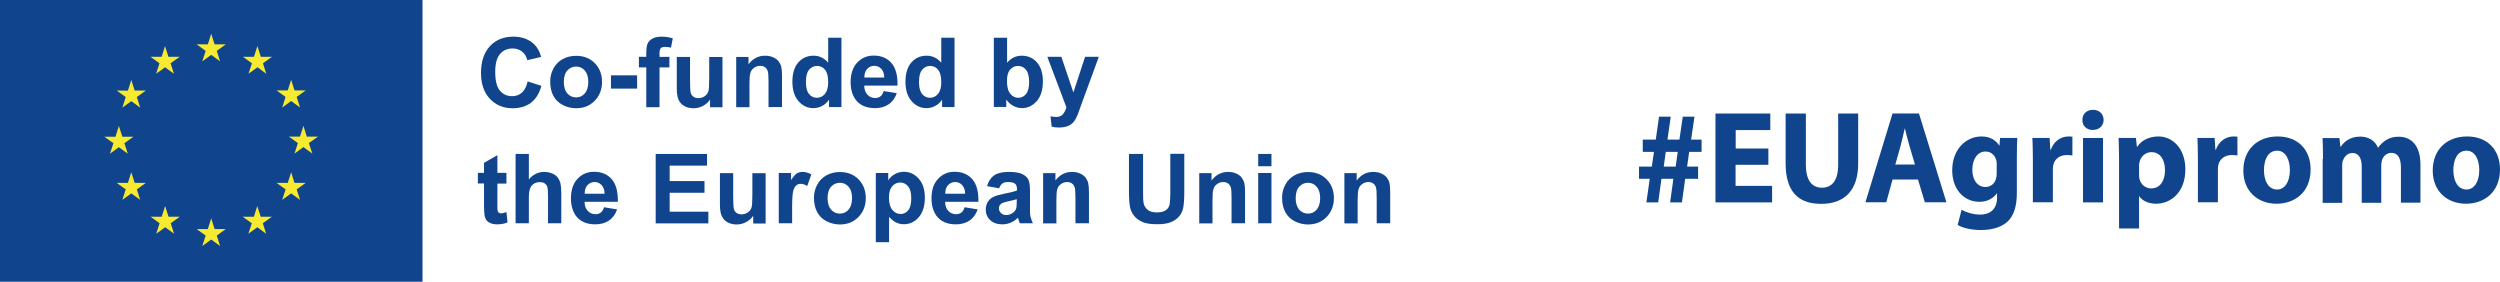 <svg xmlns="http://www.w3.org/2000/svg" id="Capa_2" viewBox="0 0 207.38 23.37"><defs><style>      .cls-1 {        fill: #f8e931;      }      .cls-2 {        fill: #10458d;      }    </style></defs><g id="Capa_1-2" data-name="Capa_1"><g><g><path class="cls-2" d="M136.57,16.79l.28-1.96h-.89v-1.01h1.06l.18-1.22h-.93v-1.02h1.08l.27-1.9h.97l-.27,1.9h.99l.28-1.9h.97l-.28,1.9h.87v1.02h-1.03l-.17,1.22h.91v1.01h-1.07l-.27,1.96h-.98l.27-1.96h-.99l-.27,1.96h-.98ZM139,13.82l.17-1.22h-.99l-.17,1.22h.99Z"></path><path class="cls-2" d="M146.68,13.67h-2.71v1.75h3.03v1.37h-4.7v-7.37h4.55v1.37h-2.87v1.53h2.71v1.36Z"></path><path class="cls-2" d="M149.8,9.42v4.24c0,1.27.48,1.91,1.33,1.91s1.35-.61,1.35-1.91v-4.24h1.66v4.13c0,2.27-1.15,3.36-3.07,3.36s-2.95-1.03-2.95-3.38v-4.11h1.67Z"></path><path class="cls-2" d="M156.99,14.89l-.52,1.89h-1.73l2.25-7.37h2.19l2.28,7.37h-1.79l-.57-1.89h-2.11ZM158.85,13.65l-.46-1.56c-.13-.44-.26-.98-.37-1.42h-.02c-.11.44-.22.99-.34,1.42l-.44,1.56h1.63Z"></path><path class="cls-2" d="M167.34,11.44c-.02.34-.04.79-.04,1.59v2.98c0,1.03-.21,1.87-.81,2.41-.59.5-1.39.66-2.18.66-.7,0-1.44-.14-1.92-.42l.33-1.26c.34.2.93.4,1.55.4.79,0,1.39-.43,1.39-1.41v-.35h-.02c-.32.45-.83.7-1.44.7-1.32,0-2.26-1.07-2.26-2.61,0-1.72,1.12-2.81,2.43-2.81.73,0,1.19.32,1.47.75h.02l.05-.63h1.44ZM165.63,13.61c0-.11-.01-.22-.03-.31-.12-.44-.44-.73-.9-.73-.6,0-1.09.55-1.09,1.52,0,.8.39,1.42,1.09,1.42.43,0,.77-.28.87-.68.04-.12.06-.3.06-.44v-.79Z"></path><path class="cls-2" d="M168.63,13.2c0-.79-.02-1.3-.04-1.76h1.43l.06.98h.04c.27-.78.93-1.1,1.44-1.1.15,0,.23,0,.35.02v1.56c-.12-.02-.26-.04-.45-.04-.61,0-1.03.33-1.14.84-.02.11-.03.24-.03.37v2.71h-1.66v-3.59Z"></path><path class="cls-2" d="M174.5,9.95c0,.46-.35.83-.9.83s-.87-.37-.86-.83c-.01-.48.34-.84.88-.84s.87.36.88.84ZM172.79,16.79v-5.34h1.66v5.34h-1.66Z"></path><path class="cls-2" d="M175.78,13.23c0-.7-.02-1.3-.04-1.79h1.44l.08.74h.02c.39-.57,1.01-.86,1.78-.86,1.17,0,2.22,1.02,2.22,2.72,0,1.94-1.23,2.86-2.43,2.86-.64,0-1.15-.26-1.39-.61h-.02v2.66h-1.66v-5.72ZM177.44,14.49c0,.13.01.25.03.35.11.45.49.79.97.79.72,0,1.15-.6,1.15-1.51,0-.85-.38-1.5-1.13-1.5-.47,0-.88.35-.99.84-.02.09-.03.2-.03.3v.73Z"></path><path class="cls-2" d="M182.32,13.2c0-.79-.02-1.3-.04-1.76h1.43l.06.98h.04c.27-.78.93-1.1,1.44-1.1.15,0,.23,0,.35.02v1.56c-.12-.02-.26-.04-.45-.04-.61,0-1.03.33-1.14.84-.02.11-.03.24-.03.37v2.71h-1.66v-3.59Z"></path><path class="cls-2" d="M191.67,14.05c0,1.96-1.39,2.85-2.82,2.85-1.56,0-2.76-1.03-2.76-2.75s1.14-2.83,2.85-2.83,2.73,1.13,2.73,2.73ZM187.8,14.11c0,.92.38,1.61,1.09,1.61.64,0,1.06-.64,1.06-1.61,0-.8-.31-1.61-1.06-1.61-.8,0-1.09.82-1.09,1.61Z"></path><path class="cls-2" d="M192.7,13.15c0-.67-.02-1.23-.04-1.7h1.4l.08.72h.03c.23-.34.7-.84,1.62-.84.69,0,1.23.35,1.46.91h.02c.2-.27.44-.49.69-.64.3-.18.62-.26,1.02-.26,1.03,0,1.8.72,1.8,2.32v3.15h-1.62v-2.91c0-.78-.25-1.22-.79-1.22-.38,0-.66.26-.77.58-.04.12-.07.3-.07.43v3.13h-1.62v-2.99c0-.68-.24-1.14-.77-1.14-.43,0-.68.33-.78.6-.06.13-.07.28-.07.42v3.12h-1.62v-3.64Z"></path><path class="cls-2" d="M207.38,14.05c0,1.96-1.39,2.85-2.82,2.85-1.56,0-2.76-1.03-2.76-2.75s1.14-2.83,2.85-2.83,2.73,1.13,2.73,2.73ZM203.51,14.11c0,.92.38,1.61,1.09,1.61.64,0,1.06-.64,1.06-1.61,0-.8-.31-1.61-1.06-1.61-.8,0-1.09.82-1.09,1.61Z"></path></g><g><rect class="cls-2" width="35.05" height="23.37"></rect><polyline class="cls-1" points="16.78 5.09 17.52 4.55 18.26 5.09 17.98 4.22 18.73 3.68 17.8 3.68 17.52 2.8 17.24 3.68 16.31 3.68 17.06 4.22 16.78 5.09"></polyline><polyline class="cls-1" points="12.95 6.12 13.69 5.58 14.43 6.12 14.15 5.25 14.9 4.71 13.97 4.71 13.69 3.82 13.41 4.71 12.48 4.71 13.23 5.25 12.95 6.12"></polyline><polyline class="cls-1" points="10.89 6.63 10.61 7.52 9.68 7.51 10.43 8.05 10.15 8.93 10.89 8.39 11.63 8.93 11.35 8.05 12.1 7.51 11.17 7.51 10.89 6.63"></polyline><polyline class="cls-1" points="9.86 12.21 10.6 12.75 10.32 11.88 11.07 11.34 10.15 11.34 9.86 10.45 9.58 11.34 8.65 11.34 9.41 11.88 9.12 12.75 9.86 12.21"></polyline><polyline class="cls-1" points="11.17 15.17 10.89 14.29 10.61 15.17 9.68 15.17 10.43 15.71 10.15 16.58 10.89 16.04 11.63 16.58 11.35 15.71 12.1 15.17 11.17 15.17"></polyline><polyline class="cls-1" points="13.98 17.98 13.7 17.09 13.41 17.98 12.49 17.98 13.24 18.52 12.96 19.39 13.7 18.85 14.44 19.39 14.16 18.52 14.91 17.98 13.98 17.98"></polyline><polyline class="cls-1" points="17.8 19 17.52 18.11 17.24 19 16.31 19 17.06 19.54 16.78 20.41 17.52 19.87 18.26 20.41 17.98 19.54 18.73 19 17.8 19"></polyline><polyline class="cls-1" points="21.63 17.98 21.34 17.09 21.06 17.98 20.13 17.98 20.89 18.52 20.6 19.39 21.34 18.85 22.08 19.39 21.8 18.52 22.55 17.98 21.63 17.98"></polyline><polyline class="cls-1" points="24.43 15.17 24.15 14.29 23.87 15.17 22.94 15.17 23.69 15.71 23.41 16.58 24.15 16.04 24.89 16.58 24.61 15.71 25.36 15.17 24.43 15.17"></polyline><polyline class="cls-1" points="26.38 11.33 25.45 11.33 25.17 10.44 24.88 11.33 23.96 11.33 24.71 11.87 24.43 12.74 25.17 12.2 25.91 12.74 25.62 11.87 26.38 11.33"></polyline><polyline class="cls-1" points="23.41 8.92 24.15 8.38 24.89 8.92 24.61 8.04 25.36 7.5 24.43 7.5 24.15 6.62 23.87 7.5 22.94 7.5 23.69 8.04 23.41 8.92"></polyline><polyline class="cls-1" points="21.35 3.82 21.07 4.71 20.15 4.71 20.9 5.25 20.61 6.12 21.36 5.58 22.09 6.12 21.81 5.25 22.56 4.71 21.64 4.71 21.35 3.82"></polyline><g><path class="cls-2" d="M43.78,6.76l1.13.36c-.17.63-.46,1.09-.86,1.4-.4.3-.91.46-1.53.46-.76,0-1.39-.26-1.88-.78-.49-.52-.74-1.24-.74-2.14,0-.96.25-1.7.74-2.23.49-.53,1.14-.79,1.95-.79.7,0,1.27.21,1.71.62.26.25.46.6.59,1.06l-1.15.27c-.07-.3-.21-.53-.43-.71-.22-.17-.48-.26-.79-.26-.43,0-.77.15-1.04.46-.27.31-.4.8-.4,1.49,0,.73.13,1.24.39,1.55.26.31.6.46,1.02.46.31,0,.57-.1.8-.29.22-.2.38-.5.48-.93Z"></path><path class="cls-2" d="M45.64,6.74c0-.37.09-.72.27-1.06.18-.34.44-.6.77-.78.33-.18.7-.27,1.11-.27.63,0,1.15.2,1.55.61.4.41.6.93.6,1.55s-.2,1.15-.61,1.57-.92.62-1.54.62c-.38,0-.75-.09-1.09-.26s-.61-.43-.79-.76c-.18-.33-.27-.74-.27-1.22ZM46.77,6.8c0,.41.1.73.29.95.2.22.44.33.73.33s.53-.11.72-.33.29-.54.29-.96-.1-.72-.29-.94c-.19-.22-.44-.33-.72-.33s-.53.11-.73.33c-.2.22-.29.54-.29.95Z"></path><path class="cls-2" d="M50.68,7.35v-1.1h2.17v1.1h-2.17Z"></path><path class="cls-2" d="M53,4.71h.61v-.31c0-.35.04-.61.11-.78.07-.17.21-.31.41-.42.2-.11.45-.16.76-.16s.62.05.92.14l-.15.77c-.18-.04-.34-.06-.51-.06s-.27.04-.34.11c-.07.07-.1.22-.1.43v.29h.82v.87h-.82v3.3h-1.1v-3.3h-.61v-.87Z"></path><path class="cls-2" d="M58.9,8.88v-.62c-.15.22-.35.4-.6.53-.25.13-.51.19-.78.19s-.53-.06-.75-.18c-.22-.12-.38-.3-.48-.52-.1-.22-.15-.53-.15-.92v-2.64h1.1v1.91c0,.59.02.94.06,1.08.04.13.11.24.22.31.11.08.24.12.41.12.19,0,.36-.05.51-.15.15-.1.25-.23.31-.38.06-.15.08-.53.08-1.12v-1.76h1.1v4.17h-1.02Z"></path><path class="cls-2" d="M64.85,8.88h-1.1v-2.13c0-.45-.02-.74-.07-.87s-.12-.23-.23-.31c-.11-.07-.23-.11-.38-.11-.19,0-.36.05-.51.16-.15.1-.26.24-.31.42-.06.17-.08.49-.08.96v1.89h-1.1v-4.17h1.02v.61c.36-.47.82-.71,1.37-.71.24,0,.47.04.67.13.2.09.35.2.46.34.1.14.18.29.22.46.04.17.06.42.06.74v2.59Z"></path><path class="cls-2" d="M69.79,8.88h-1.02v-.61c-.17.24-.37.42-.6.53-.23.12-.46.17-.7.17-.48,0-.89-.19-1.23-.58-.34-.39-.51-.92-.51-1.61s.17-1.24.5-1.61c.33-.37.75-.55,1.26-.55.47,0,.87.19,1.21.58v-2.07h1.1v5.75ZM66.85,6.71c0,.44.06.77.18.97.18.29.43.43.75.43.25,0,.47-.11.65-.32.18-.22.27-.54.27-.97,0-.48-.09-.82-.26-1.03s-.39-.32-.66-.32-.48.1-.66.31c-.18.21-.26.52-.26.93Z"></path><path class="cls-2" d="M73.29,7.55l1.1.18c-.14.4-.36.71-.67.92-.3.21-.69.32-1.14.32-.72,0-1.26-.24-1.61-.71-.27-.38-.41-.86-.41-1.44,0-.69.18-1.23.54-1.62s.82-.59,1.37-.59c.62,0,1.11.2,1.47.61.36.41.53,1.04.51,1.88h-2.76c0,.33.1.58.27.76.17.18.38.27.64.27.17,0,.32-.05.44-.14s.21-.25.27-.46ZM73.35,6.44c0-.32-.09-.56-.25-.73-.16-.17-.35-.25-.57-.25-.24,0-.44.09-.6.26-.16.18-.23.41-.23.71h1.65Z"></path><path class="cls-2" d="M79.17,8.88h-1.02v-.61c-.17.24-.37.42-.6.53-.23.12-.46.17-.7.17-.48,0-.89-.19-1.23-.58-.34-.39-.51-.92-.51-1.61s.17-1.24.5-1.61c.33-.37.75-.55,1.26-.55.47,0,.87.19,1.21.58v-2.07h1.1v5.75ZM76.23,6.71c0,.44.06.77.18.97.18.29.43.43.75.43.25,0,.47-.11.65-.32.18-.22.27-.54.27-.97,0-.48-.09-.82-.26-1.03s-.39-.32-.66-.32-.48.1-.66.31c-.18.21-.26.52-.26.93Z"></path><path class="cls-2" d="M82.44,8.88V3.13h1.1v2.07c.34-.39.74-.58,1.21-.58.51,0,.93.18,1.26.55.33.37.5.9.5,1.58s-.17,1.26-.51,1.64c-.34.38-.75.58-1.23.58-.24,0-.47-.06-.7-.18-.23-.12-.43-.29-.6-.53v.61h-1.02ZM83.53,6.71c0,.43.07.75.2.96.19.29.44.44.76.44.24,0,.45-.1.62-.31.17-.21.26-.54.26-.98,0-.48-.09-.82-.26-1.03s-.39-.32-.66-.32-.48.1-.66.31c-.18.21-.26.52-.26.94Z"></path><path class="cls-2" d="M86.87,4.71h1.17l1,2.96.97-2.96h1.14l-1.47,4.01-.26.73c-.1.24-.19.43-.28.56-.09.13-.19.23-.3.31-.11.08-.25.14-.42.19-.17.04-.35.07-.56.07s-.42-.02-.62-.07l-.1-.86c.17.03.33.05.47.05.26,0,.45-.08.57-.23.12-.15.22-.34.28-.57l-1.58-4.18Z"></path><path class="cls-2" d="M42.01,14.35v.88h-.75v1.68c0,.34,0,.54.02.59.01.06.05.1.1.14.05.04.11.06.19.06.1,0,.25-.04.44-.11l.09.86c-.26.11-.55.16-.87.16-.2,0-.38-.03-.54-.1-.16-.07-.28-.15-.35-.26-.07-.11-.13-.25-.15-.43-.02-.13-.04-.39-.04-.78v-1.82h-.51v-.88h.51v-.83l1.11-.64v1.47h.75Z"></path><path class="cls-2" d="M43.87,12.77v2.11c.36-.42.78-.62,1.27-.62.25,0,.48.05.69.14s.36.21.46.36c.1.15.17.31.21.49.04.18.06.45.06.83v2.44h-1.1v-2.2c0-.44-.02-.71-.06-.83-.04-.12-.12-.21-.22-.28-.11-.07-.24-.1-.4-.1-.18,0-.35.04-.49.13-.14.09-.25.22-.32.4-.07.18-.1.44-.1.79v2.09h-1.1v-5.75h1.1Z"></path><path class="cls-2" d="M50.09,17.19l1.1.18c-.14.4-.36.71-.67.92-.3.21-.69.32-1.14.32-.72,0-1.26-.24-1.61-.71-.27-.38-.41-.86-.41-1.44,0-.69.18-1.23.54-1.62s.82-.59,1.37-.59c.62,0,1.11.2,1.47.61.36.41.53,1.04.51,1.88h-2.76c0,.33.1.58.27.76.17.18.38.27.64.27.17,0,.32-.05.44-.14s.21-.25.27-.46ZM50.15,16.08c0-.32-.09-.56-.25-.73-.16-.17-.35-.25-.57-.25-.24,0-.44.09-.6.26-.16.18-.23.41-.23.71h1.65Z"></path><path class="cls-2" d="M54.39,18.52v-5.75h4.26v.97h-3.1v1.28h2.89v.97h-2.89v1.57h3.21v.97h-4.37Z"></path><path class="cls-2" d="M62.48,18.52v-.62c-.15.22-.35.4-.6.53-.25.13-.51.19-.78.19s-.53-.06-.75-.18c-.22-.12-.38-.3-.48-.52-.1-.22-.15-.53-.15-.92v-2.64h1.1v1.91c0,.59.02.94.06,1.08.04.13.11.24.22.31.11.08.24.12.41.12.19,0,.36-.05.51-.15.15-.1.25-.23.31-.38.06-.15.08-.53.08-1.12v-1.76h1.1v4.17h-1.02Z"></path><path class="cls-2" d="M65.7,18.52h-1.1v-4.17h1.02v.59c.18-.28.33-.46.47-.55.14-.09.3-.13.48-.13.25,0,.49.07.73.21l-.34.96c-.19-.12-.36-.18-.52-.18s-.29.04-.39.13c-.11.09-.19.24-.25.46-.06.22-.09.69-.09,1.4v1.29Z"></path><path class="cls-2" d="M67.52,16.38c0-.37.09-.72.27-1.06.18-.34.44-.6.77-.78.33-.18.7-.27,1.11-.27.63,0,1.15.2,1.55.61.4.41.6.93.6,1.55s-.2,1.15-.61,1.57-.92.62-1.54.62c-.38,0-.75-.09-1.09-.26-.35-.17-.61-.43-.79-.76-.18-.33-.27-.74-.27-1.22ZM68.65,16.44c0,.41.1.73.29.95.2.22.44.33.73.33s.53-.11.72-.33.29-.54.29-.96-.1-.72-.29-.94-.44-.33-.72-.33-.53.11-.73.33c-.2.22-.29.54-.29.95Z"></path><path class="cls-2" d="M72.65,14.35h1.03v.61c.13-.21.31-.38.54-.51.23-.13.48-.2.76-.2.48,0,.89.19,1.23.57.34.38.51.91.51,1.58s-.17,1.24-.51,1.62c-.34.39-.75.58-1.24.58-.23,0-.44-.05-.63-.14-.19-.09-.38-.25-.59-.47v2.1h-1.1v-5.75ZM73.74,16.37c0,.47.09.81.28,1.04.19.22.41.34.68.34s.47-.1.64-.31c.17-.21.25-.54.25-1.01,0-.44-.09-.76-.26-.97-.18-.21-.39-.32-.65-.32s-.49.1-.67.31c-.18.21-.27.52-.27.92Z"></path><path class="cls-2" d="M80,17.19l1.1.18c-.14.4-.36.71-.67.92-.3.21-.69.32-1.14.32-.72,0-1.26-.24-1.61-.71-.27-.38-.41-.86-.41-1.44,0-.69.18-1.23.54-1.62s.82-.59,1.37-.59c.62,0,1.11.2,1.47.61.36.41.53,1.04.51,1.88h-2.76c0,.33.1.58.27.76.17.18.38.27.64.27.17,0,.32-.05.44-.14s.21-.25.27-.46ZM80.06,16.08c0-.32-.09-.56-.25-.73-.16-.17-.35-.25-.57-.25-.24,0-.44.09-.6.26-.16.18-.23.41-.23.71h1.65Z"></path><path class="cls-2" d="M82.88,15.62l-1-.18c.11-.4.31-.7.58-.89.27-.19.68-.29,1.22-.29.49,0,.86.06,1.1.17.24.12.41.26.51.44.1.18.15.51.15.99v1.29c-.01.37,0,.64.04.81.04.17.1.36.2.56h-1.09c-.03-.07-.06-.18-.11-.33-.02-.07-.03-.11-.04-.13-.19.18-.39.32-.6.41-.21.09-.44.14-.69.14-.43,0-.77-.12-1.01-.35-.25-.23-.37-.53-.37-.88,0-.24.06-.45.17-.63.11-.18.27-.33.47-.42.2-.1.49-.18.88-.26.52-.1.87-.19,1.07-.27v-.11c0-.21-.05-.36-.16-.45-.1-.09-.3-.14-.59-.14-.2,0-.35.04-.46.12-.11.08-.2.21-.27.41ZM84.35,16.52c-.14.05-.36.1-.67.17-.31.07-.51.13-.6.19-.14.1-.22.23-.22.39s.06.29.17.4c.12.11.26.17.44.17.2,0,.39-.07.57-.2.13-.1.22-.22.26-.36.03-.09.04-.27.04-.54v-.22Z"></path><path class="cls-2" d="M90.31,18.52h-1.1v-2.13c0-.45-.02-.74-.07-.87s-.12-.23-.23-.31c-.11-.07-.23-.11-.38-.11-.19,0-.36.05-.51.16-.15.1-.26.24-.31.42-.06.17-.08.49-.08.96v1.89h-1.1v-4.17h1.02v.61c.36-.47.82-.71,1.37-.71.24,0,.47.04.67.13.2.09.35.2.46.34.1.14.18.29.22.46.04.17.06.42.06.74v2.59Z"></path><path class="cls-2" d="M93.66,12.77h1.16v3.11c0,.49.01.81.04.96.05.24.17.42.35.57s.44.21.77.21.58-.07.75-.2c.17-.13.27-.3.3-.5.03-.2.05-.52.05-.98v-3.18h1.16v3.02c0,.69-.03,1.18-.09,1.46-.06.29-.18.53-.35.72-.17.2-.39.35-.68.47s-.65.17-1.11.17c-.55,0-.97-.06-1.25-.19-.28-.13-.51-.29-.67-.49-.16-.2-.27-.42-.33-.64-.08-.33-.11-.82-.11-1.46v-3.07Z"></path><path class="cls-2" d="M103.26,18.52h-1.1v-2.13c0-.45-.02-.74-.07-.87s-.12-.23-.23-.31c-.11-.07-.23-.11-.38-.11-.19,0-.36.05-.51.16-.15.1-.26.24-.31.42-.06.17-.08.49-.08.96v1.89h-1.1v-4.17h1.02v.61c.36-.47.82-.71,1.37-.71.24,0,.47.04.67.13.2.09.35.2.46.34.1.14.18.29.22.46.04.17.06.42.06.74v2.59Z"></path><path class="cls-2" d="M104.37,13.79v-1.02h1.1v1.02h-1.1ZM104.37,18.52v-4.17h1.1v4.17h-1.1Z"></path><path class="cls-2" d="M106.35,16.38c0-.37.09-.72.27-1.06.18-.34.44-.6.77-.78.33-.18.7-.27,1.11-.27.63,0,1.15.2,1.55.61.4.41.6.93.6,1.55s-.2,1.15-.61,1.57-.92.62-1.54.62c-.38,0-.75-.09-1.09-.26s-.61-.43-.79-.76c-.18-.33-.27-.74-.27-1.22ZM107.48,16.44c0,.41.1.73.29.95.2.22.44.33.73.33s.53-.11.72-.33.29-.54.29-.96-.1-.72-.29-.94-.44-.33-.72-.33-.53.11-.73.33c-.2.22-.29.54-.29.95Z"></path><path class="cls-2" d="M115.3,18.52h-1.1v-2.13c0-.45-.02-.74-.07-.87s-.12-.23-.23-.31c-.11-.07-.23-.11-.38-.11-.19,0-.36.05-.51.16-.15.1-.26.24-.31.42-.06.17-.08.49-.08.96v1.89h-1.1v-4.17h1.02v.61c.36-.47.82-.71,1.37-.71.24,0,.47.04.67.13.2.09.35.2.46.34.1.14.18.29.22.46.04.17.06.42.06.74v2.59Z"></path></g></g></g></g></svg>